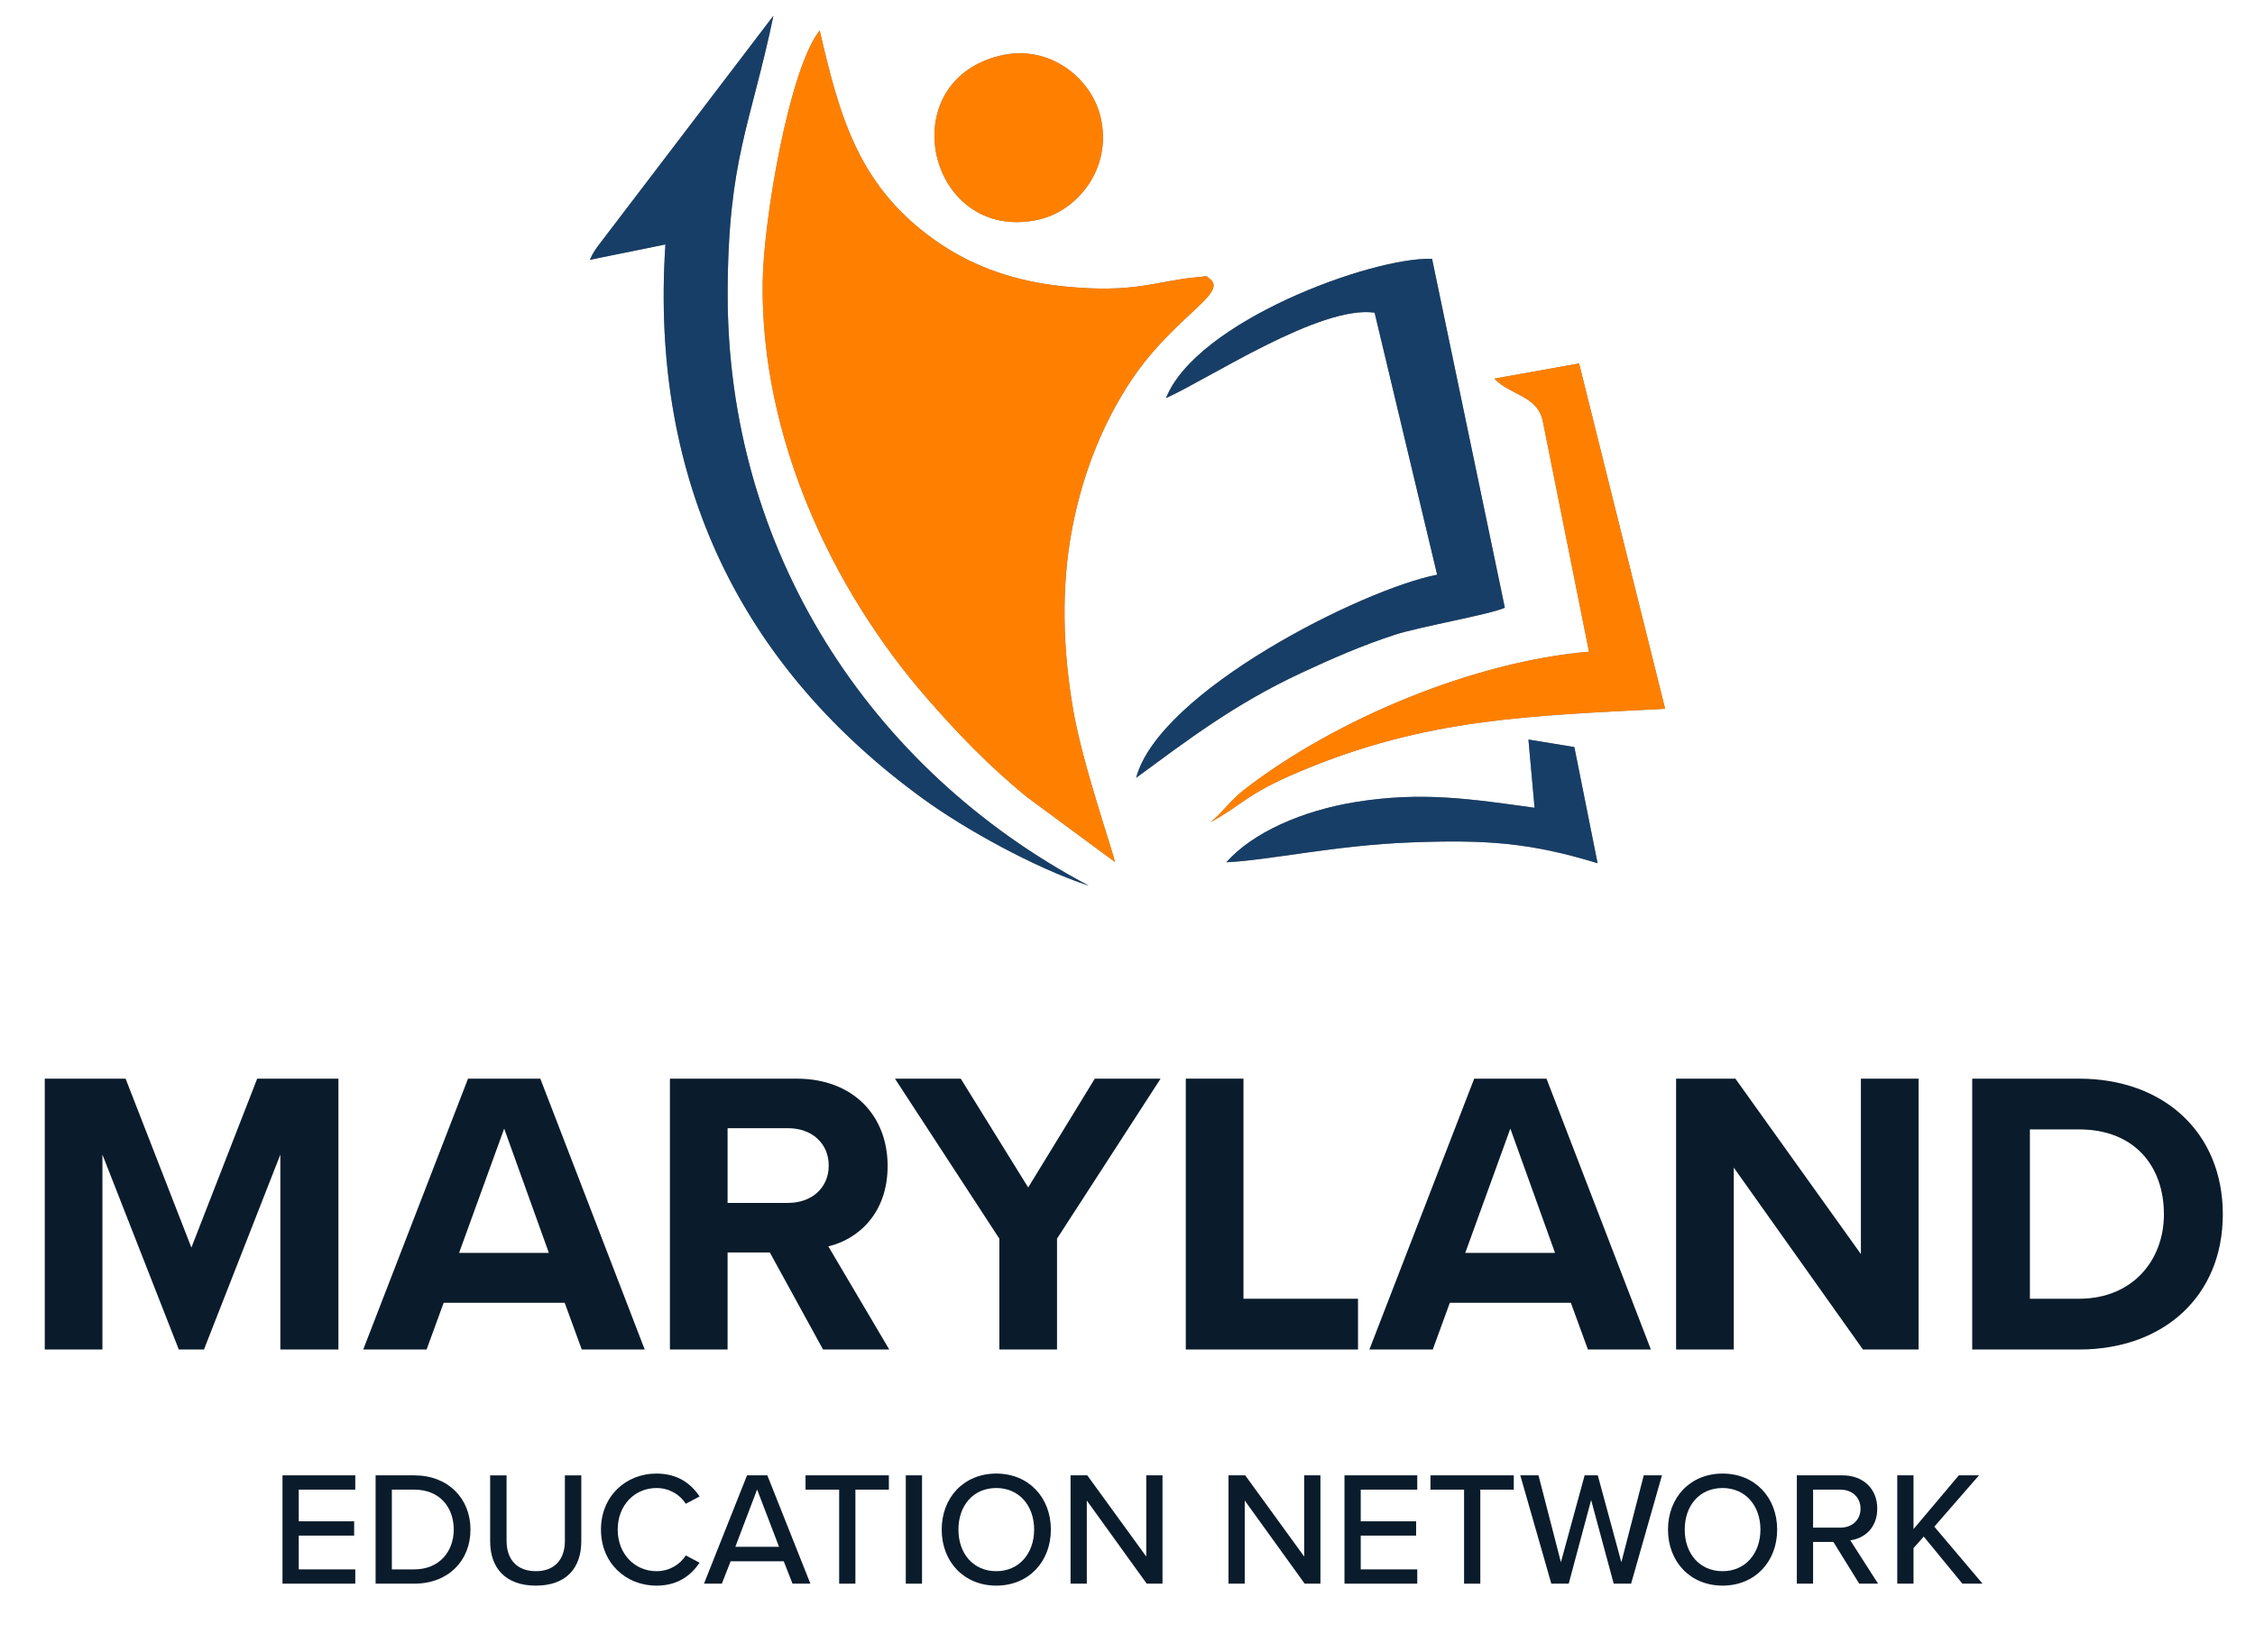 <?xml version="1.0" encoding="UTF-8"?><svg id="a" xmlns="http://www.w3.org/2000/svg" xmlns:xlink="http://www.w3.org/1999/xlink" viewBox="0 0 436.955 320.206"><defs><clipPath id="b"><path d="M216.024,167.063c-.14-1.441-6.212-18.682-8.063-29.45-2-11.632-2.417-23.707-.182-35.304,2.042-10.589,5.768-19.668,10.624-27.359,8.325-13.187,19.241-17.751,16.253-20.718-1.242-.902-.171-.732-2.708-.502-8.163,.742-11.902,3.179-25.796,1.777-9.229-.932-17.137-3.683-23.827-8.161-15.964-10.685-19.581-24.67-23.495-41.446-5.911,7.494-10.885,36.704-11.043,48.803-.39,29.834,13.283,59.425,31.99,80.82,6.139,7.021,11.79,12.858,19.088,18.87l17.158,12.67Z" style="clip-rule:evenodd; fill:none;"/></clipPath><clipPath id="c"><path d="M114.299,50.355l14.64-2.976c-3.08,46.549,15.29,82.351,50.077,107.55,8.01,5.801,21.405,13.255,31.962,16.742-42.681-22.577-70.141-65.308-69.982-115.037,.082-25.78,4.446-32.374,8.87-53.578l-33.455,43.917c-.977,1.27-1.441,1.901-2.111,3.382" style="clip-rule:evenodd; fill:none;"/></clipPath><clipPath id="d"><path d="M225.945,77.156c8.216-3.677,29.82-18.048,40.415-16.555l12.118,50.792c-14.475,2.807-53.883,22.616-58.328,39.372,9.747-7.161,18.964-14.243,31.892-20.286,6.105-2.854,11.851-5.356,18.273-7.457,4.668-1.526,18.627-3.967,21.279-5.234l-14.104-67.629c-11.929-.324-45.683,12.204-51.545,26.997" style="clip-rule:evenodd; fill:none;"/></clipPath><clipPath id="e"><path d="M289.563,73.383c3.053,3.259,8.184,3.222,9.349,8.065l8.99,44.864c-22.158,1.88-48.945,12.934-66.787,26.728-2.72,2.102-4.367,4.611-6.553,6.324,6.213-3.344,6.729-5.372,17.244-9.801,24.643-10.381,44.392-10.779,70.85-12.189l-16.673-66.928-16.42,2.937Z" style="clip-rule:evenodd; fill:none;"/></clipPath><clipPath id="f"><path d="M193.818,10.784c-21.248,5.117-13.927,36.187,7.118,31.856,7.839-1.613,14.607-9.987,12.353-19.832-1.757-7.682-9.977-14.311-19.471-12.024" style="clip-rule:evenodd; fill:none;"/></clipPath><clipPath id="g"><path d="M297.357,156.569c-12.338-1.708-21.807-3.177-34.574-1.129-10.427,1.673-20.056,5.92-25.148,11.689,8.474-.408,21.006-3.288,35.823-3.853,14.69-.56,23.145,.08,36.11,4.035l-4.504-22.511-8.894-1.455,1.188,13.222Z" style="clip-rule:evenodd; fill:none;"/></clipPath></defs><g><g style="clip-path:url(#b);"><polyline points="148.476 5.75 238.367 7.046 236.058 167.352 146.167 166.056" style="fill:#807f78; fill-rule:evenodd;"/></g><g style="clip-path:url(#c);"><polyline points="114.988 2.553 213.394 3.971 210.978 171.671 112.572 170.253" style="fill:#807f78; fill-rule:evenodd;"/></g><g style="clip-path:url(#d);"><polyline points="221.613 49.203 292.567 50.225 291.103 151.787 220.15 150.765" style="fill:#807f78; fill-rule:evenodd;"/></g><g style="clip-path:url(#e);"><polyline points="235.858 69.436 323.617 70.7 322.321 160.629 234.562 159.364" style="fill:#807f78; fill-rule:evenodd;"/></g><g style="clip-path:url(#f);"><polyline points="172.683 8.055 215.889 8.678 215.33 47.481 172.124 46.859" style="fill:#807f78; fill-rule:evenodd;"/></g><g style="clip-path:url(#g);"><polyline points="237.99 142.508 309.91 143.545 309.555 168.166 237.635 167.13" style="fill:#807f78; fill-rule:evenodd;"/></g><path d="M216.024,167.063c-.14-1.441-6.212-18.682-8.063-29.45-2-11.632-2.417-23.707-.182-35.304,2.042-10.589,5.768-19.668,10.624-27.359,8.325-13.187,19.241-17.751,16.253-20.718-1.242-.902-.171-.732-2.708-.502-8.163,.742-11.902,3.179-25.796,1.777-9.229-.932-17.137-3.683-23.827-8.161-15.964-10.685-19.581-24.67-23.495-41.446-5.911,7.494-10.885,36.704-11.043,48.803-.39,29.834,13.283,59.425,31.99,80.82,6.139,7.021,11.79,12.858,19.088,18.87l17.158,12.67Z" style="fill:#ff8000; fill-rule:evenodd;"/><path d="M114.299,50.355l14.64-2.976c-3.08,46.549,15.29,82.351,50.077,107.55,8.01,5.801,21.405,13.255,31.962,16.742-42.681-22.577-70.141-65.308-69.982-115.037,.082-25.78,4.446-32.374,8.87-53.578l-33.455,43.917c-.977,1.27-1.441,1.901-2.111,3.382" style="fill:#173e67; fill-rule:evenodd;"/><path d="M225.945,77.156c8.216-3.677,29.82-18.048,40.415-16.555l12.118,50.792c-14.475,2.807-53.883,22.616-58.328,39.372,9.747-7.161,18.964-14.243,31.892-20.286,6.105-2.854,11.851-5.356,18.273-7.457,4.668-1.526,18.627-3.967,21.279-5.234l-14.104-67.629c-11.929-.324-45.683,12.204-51.545,26.997" style="fill:#173e67; fill-rule:evenodd;"/><path d="M289.563,73.383c3.053,3.259,8.184,3.222,9.349,8.065l8.99,44.864c-22.158,1.88-48.945,12.934-66.787,26.728-2.72,2.102-4.367,4.611-6.553,6.324,6.213-3.344,6.729-5.372,17.244-9.801,24.643-10.381,44.392-10.779,70.85-12.189l-16.673-66.928-16.42,2.937Z" style="fill:#ff8000; fill-rule:evenodd;"/><path d="M193.818,10.784c-21.248,5.117-13.927,36.187,7.118,31.856,7.839-1.613,14.607-9.987,12.353-19.832-1.757-7.682-9.977-14.311-19.471-12.024" style="fill:#ff8000; fill-rule:evenodd;"/><path d="M297.357,156.569c-12.338-1.708-21.807-3.177-34.574-1.129-10.427,1.673-20.056,5.92-25.148,11.689,8.474-.408,21.006-3.288,35.823-3.853,14.69-.56,23.145,.08,36.11,4.035l-4.504-22.511-8.894-1.455,1.188,13.222Z" style="fill:#173e67; fill-rule:evenodd;"/></g><g><path d="M54.322,261.568v-37.778l-14.797,37.778h-4.88l-14.797-37.778v37.778H8.673v-52.496h15.662l12.751,32.741,12.75-32.741h15.74v52.496h-11.254Z" style="fill:#0a1c2b;"/><path d="M112.727,261.568l-3.305-9.051h-23.454l-3.306,9.051h-12.278l20.306-52.496h14.01l20.227,52.496h-12.2Zm-15.032-42.815l-8.736,24.084h17.394l-8.657-24.084Z" style="fill:#0a1c2b;"/><path d="M159.481,261.568l-10.31-18.811h-8.185v18.811h-11.176v-52.496h24.556c10.94,0,17.63,7.162,17.63,16.921,0,9.287-5.824,14.246-11.49,15.584l11.806,19.991h-12.829Zm-6.769-42.894h-11.727v14.481h11.727c4.486,0,7.87-2.833,7.87-7.241s-3.384-7.241-7.87-7.241Z" style="fill:#0a1c2b;"/><path d="M193.644,261.568v-21.486l-20.227-31.01h12.75l13.065,21.093,12.907-21.093h12.75l-20.069,31.01v21.486h-11.176Z" style="fill:#0a1c2b;"/><path d="M229.773,261.568v-52.496h11.177v42.658h22.194v9.838h-33.371Z" style="fill:#0a1c2b;"/><path d="M307.694,261.568l-3.305-9.051h-23.454l-3.306,9.051h-12.278l20.306-52.496h14.01l20.227,52.496h-12.199Zm-15.032-42.815l-8.736,24.084h17.394l-8.657-24.084Z" style="fill:#0a1c2b;"/><path d="M360.982,261.568l-25.028-35.26v35.26h-11.176v-52.496h11.491l24.319,34.001v-34.001h11.177v52.496h-10.783Z" style="fill:#0a1c2b;"/><path d="M382.158,261.568v-52.496h20.699c16.449,0,27.862,10.468,27.862,26.288s-11.413,26.209-27.862,26.209h-20.699Zm11.177-9.838h9.523c10.39,0,16.449-7.477,16.449-16.371,0-9.288-5.666-16.45-16.449-16.45h-9.523v32.82Z" style="fill:#0a1c2b;"/></g><g><path d="M54.741,306.957v-20.997h14.102v2.771h-10.954v6.138h10.734v2.77h-10.734v6.548h10.954v2.77h-14.102Z" style="fill:#0a1c2b;"/><path d="M72.782,306.957v-20.997h7.492c6.548,0,10.892,4.47,10.892,10.514,0,6.075-4.344,10.482-10.892,10.482h-7.492Zm3.148-2.77h4.344c4.848,0,7.649-3.463,7.649-7.712,0-4.312-2.707-7.744-7.649-7.744h-4.344v15.456Z" style="fill:#0a1c2b;"/><path d="M94.978,285.961h3.18v12.686c0,3.589,1.983,5.887,5.666,5.887s5.635-2.298,5.635-5.887v-12.686h3.18v12.749c0,5.226-2.928,8.626-8.815,8.626s-8.846-3.431-8.846-8.594v-12.781Z" style="fill:#0a1c2b;"/><path d="M116.451,296.475c0-6.453,4.784-10.86,10.766-10.86,4.124,0,6.705,1.983,8.342,4.439l-2.676,1.417c-1.102-1.763-3.18-3.053-5.666-3.053-4.25,0-7.523,3.337-7.523,8.059,0,4.69,3.273,8.059,7.523,8.059,2.486,0,4.564-1.29,5.666-3.054l2.676,1.417c-1.668,2.455-4.218,4.439-8.342,4.439-5.981,0-10.766-4.407-10.766-10.86Z" style="fill:#0a1c2b;"/><path d="M153.568,306.957l-1.7-4.344h-10.293l-1.7,4.344h-3.463l8.342-20.997h3.936l8.342,20.997h-3.463Zm-6.862-18.258l-4.219,11.112h8.468l-4.249-11.112Z" style="fill:#0a1c2b;"/><path d="M162.606,306.957v-18.226h-6.517v-2.771h16.148v2.771h-6.484v18.226h-3.147Z" style="fill:#0a1c2b;"/><path d="M175.516,306.957v-20.997h3.148v20.997h-3.148Z" style="fill:#0a1c2b;"/><path d="M193.052,285.615c6.264,0,10.576,4.627,10.576,10.86s-4.312,10.86-10.576,10.86-10.577-4.627-10.577-10.86,4.312-10.86,10.577-10.86Zm0,2.802c-4.502,0-7.335,3.431-7.335,8.059,0,4.596,2.833,8.059,7.335,8.059,4.439,0,7.334-3.463,7.334-8.059,0-4.627-2.896-8.059-7.334-8.059Z" style="fill:#0a1c2b;"/><path d="M222.205,306.957l-11.615-16.117v16.117h-3.148v-20.997h3.242l11.428,15.74v-15.74h3.147v20.997h-3.054Z" style="fill:#0a1c2b;"/><path d="M252.808,306.957l-11.615-16.117v16.117h-3.148v-20.997h3.242l11.428,15.74v-15.74h3.147v20.997h-3.054Z" style="fill:#0a1c2b;"/><path d="M260.523,306.957v-20.997h14.102v2.771h-10.954v6.138h10.734v2.77h-10.734v6.548h10.954v2.77h-14.102Z" style="fill:#0a1c2b;"/><path d="M283.696,306.957v-18.226h-6.517v-2.771h16.148v2.771h-6.484v18.226h-3.147Z" style="fill:#0a1c2b;"/><path d="M312.691,306.957l-4.375-16.211-4.345,16.211h-3.368l-6.013-20.997h3.526l4.344,16.841,4.596-16.841h2.55l4.564,16.841,4.344-16.841h3.526l-5.981,20.997h-3.368Z" style="fill:#0a1c2b;"/><path d="M333.788,285.615c6.264,0,10.576,4.627,10.576,10.86s-4.312,10.86-10.576,10.86-10.577-4.627-10.577-10.86,4.312-10.86,10.577-10.86Zm0,2.802c-4.502,0-7.335,3.431-7.335,8.059,0,4.596,2.833,8.059,7.335,8.059,4.439,0,7.334-3.463,7.334-8.059,0-4.627-2.896-8.059-7.334-8.059Z" style="fill:#0a1c2b;"/><path d="M360.266,306.957l-5.005-8.09h-3.935v8.09h-3.148v-20.997h8.846c3.998,0,6.736,2.582,6.736,6.453,0,3.778-2.55,5.793-5.226,6.139l5.384,8.405h-3.652Zm-3.651-18.226h-5.288v7.366h5.288c2.267,0,3.903-1.48,3.903-3.683s-1.637-3.683-3.903-3.683Z" style="fill:#0a1c2b;"/><path d="M380.258,306.957l-7.491-9.129-1.983,2.235v6.894h-3.148v-20.997h3.148v10.42l8.782-10.42h3.903l-8.656,9.947,9.349,11.049h-3.903Z" style="fill:#0a1c2b;"/></g></svg>